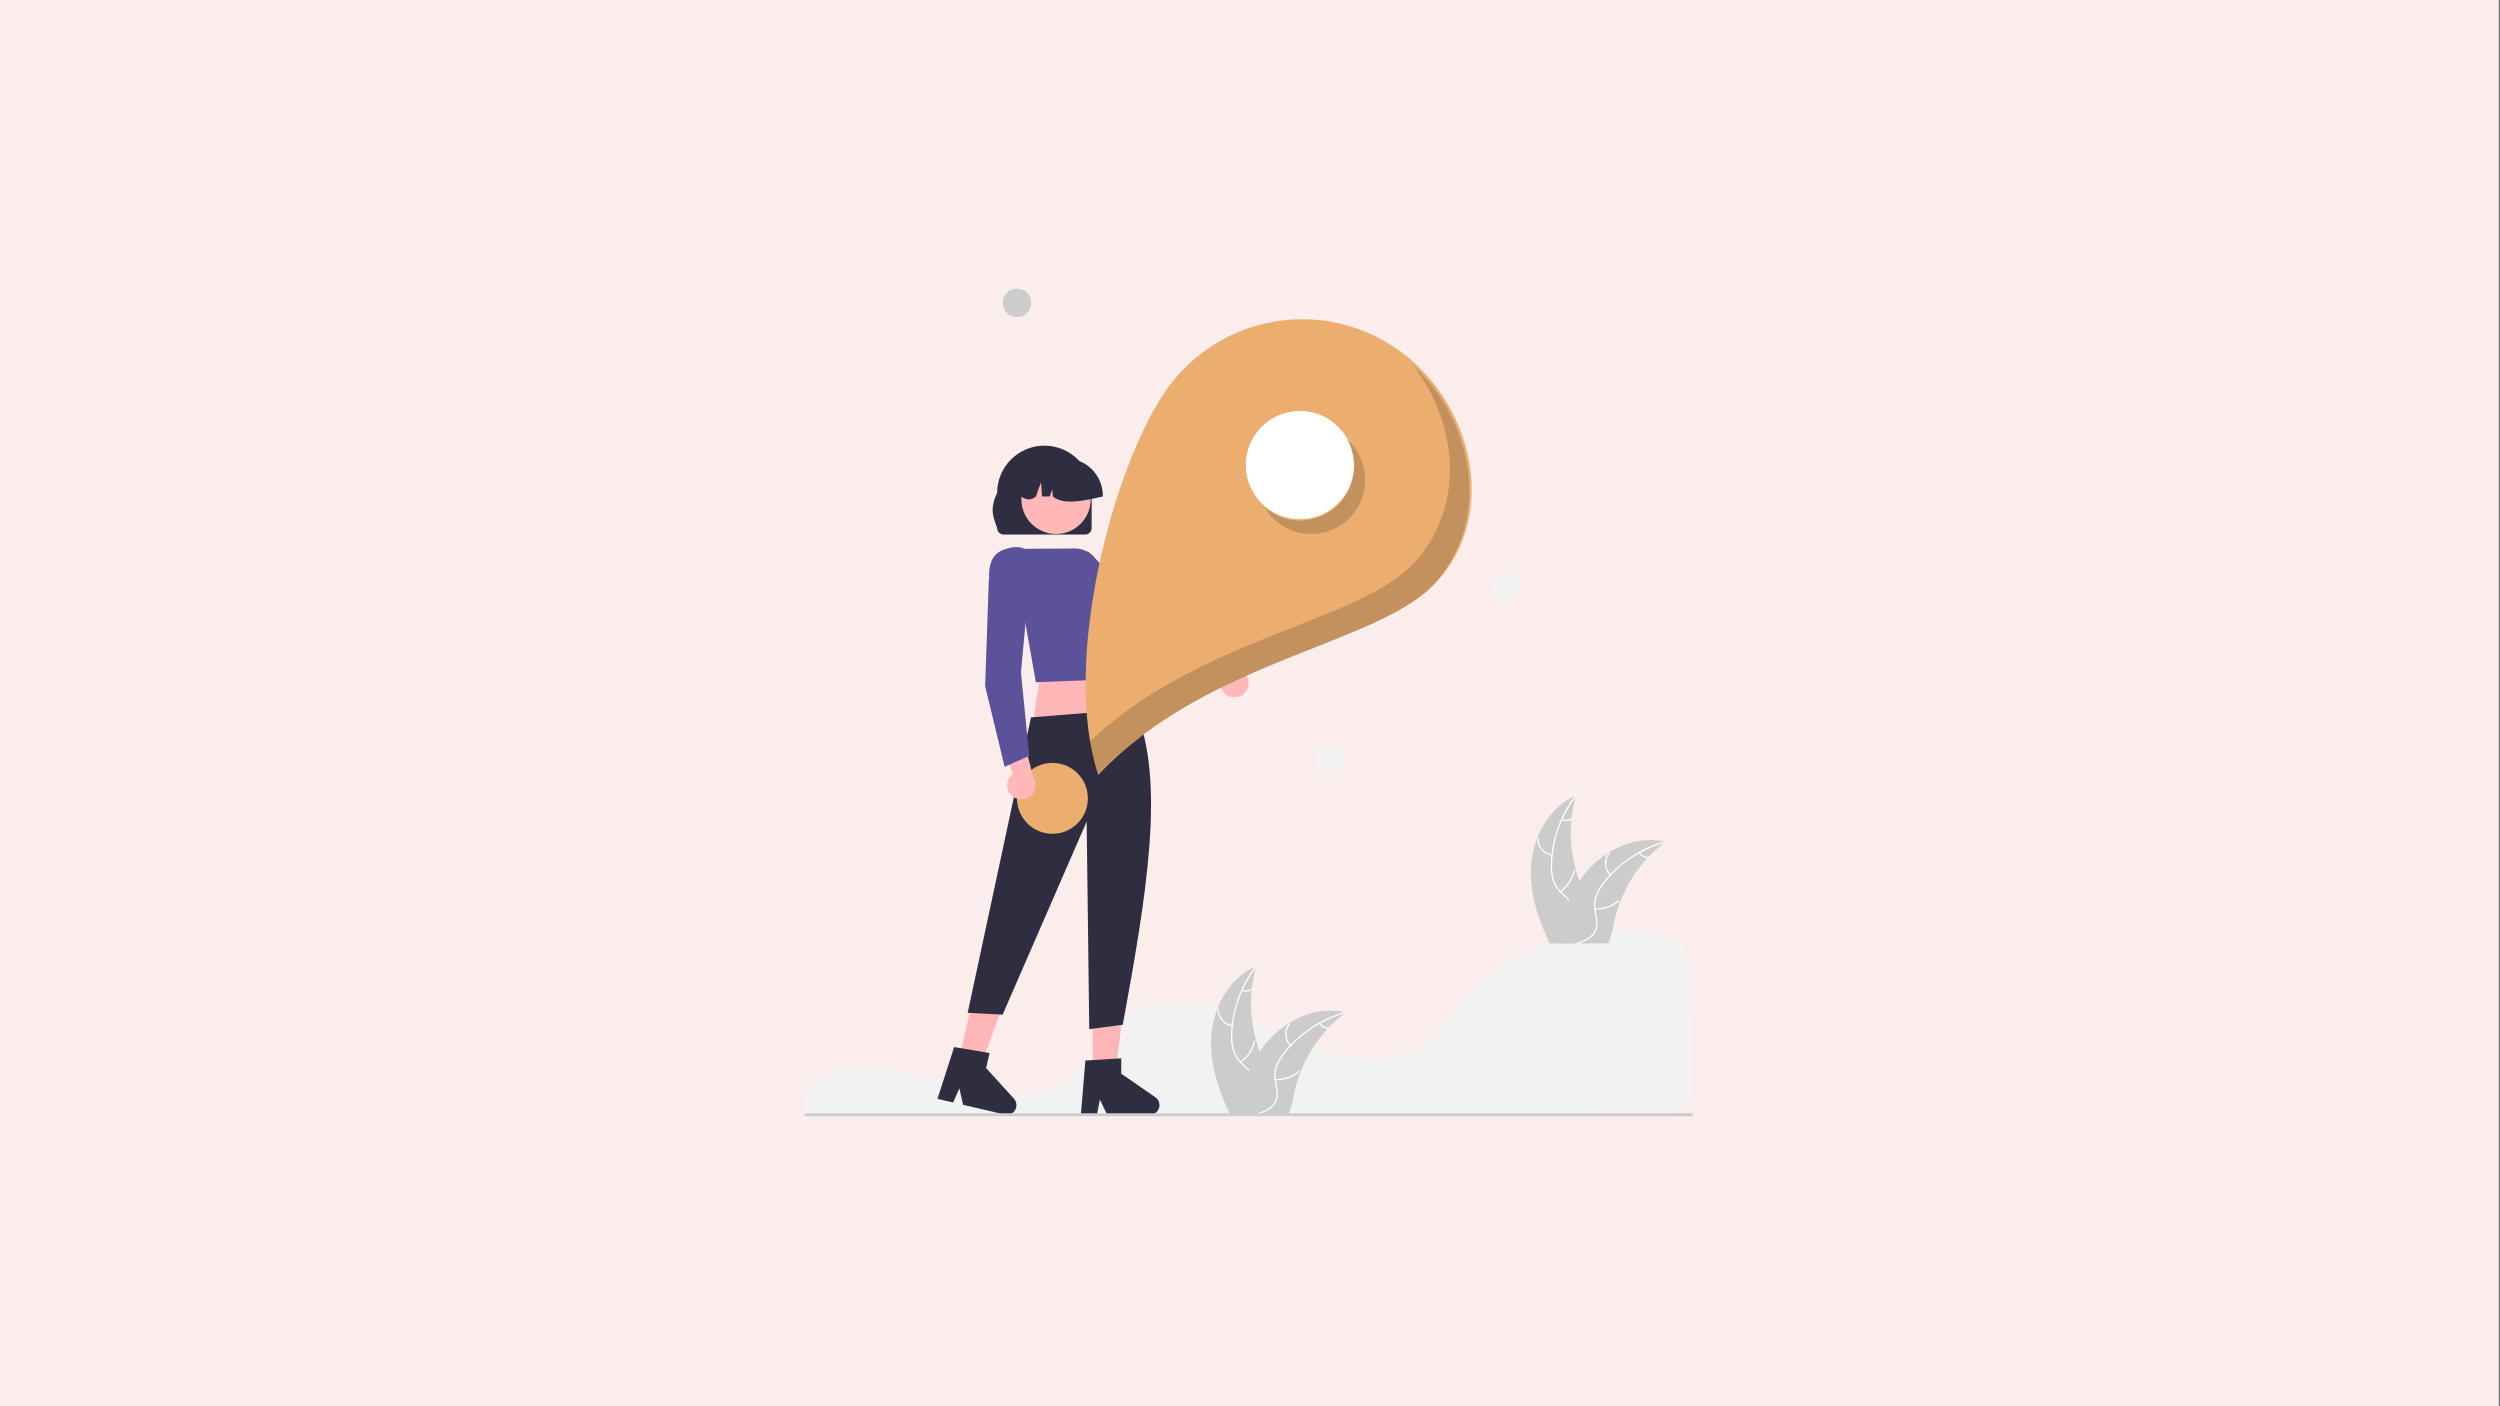 <?xml version="1.0" encoding="utf-8"?>
<!-- Generator: Adobe Illustrator 16.0.0, SVG Export Plug-In . SVG Version: 6.00 Build 0)  -->
<!DOCTYPE svg PUBLIC "-//W3C//DTD SVG 1.1//EN" "http://www.w3.org/Graphics/SVG/1.1/DTD/svg11.dtd">
<svg version="1.1" id="Layer_1" xmlns:x="http://ns.adobe.com/Extensibility/1.0/" xmlns:i="http://ns.adobe.com/AdobeIllustrator/10.0/" xmlns:graph="http://ns.adobe.com/Graphs/1.0/"
	 xmlns="http://www.w3.org/2000/svg" xmlns:xlink="http://www.w3.org/1999/xlink" x="0px" y="0px" width="1920px" height="1080px"
	 viewBox="0 0 1920 1080" enable-background="new 0 0 1920 1080" xml:space="preserve">
<rect x="0" y="0" width="1920" height="1080" fill="#808080" stroke="none"/>
<g id="Group">
	<polygon id="Path" fill="#FCEDED" points="1919,1080 1919,0 -1,0 -1,1080 	"/>
</g>
<g>
	<path id="path2" fill="#F2F2F2" d="M664.26,818.811c-3.281,0-6.568,0.155-9.779,0.471l-0.467,0.044
		c-21.296,2.168-36.874,14.741-36.233,29.248l0.124,2.625c0.083,1.657,0.169,3.441,0.241,5.419c0.039,0.976,1.195,1.723,2.634,1.723
		h523.845c36.934-0.258,73.734-0.582,109.371-0.965c6.689,0.017,13.373-0.383,20.012-1.195c9.902-1.349,16.775-4.022,21.016-8.176
		l0,0c5.271-5.15,5.438-11.635,5.119-18.963c-0.648-14.795-1.293-30.337-1.936-45.835c-0.568-13.655-1.133-27.275-1.697-40.315
		c-0.35-7.738-1.127-14.569-7.113-19.791c-6.488-5.644-18.32-8.507-35.17-8.507c-0.205,0-0.406,0-0.613,0.002
		c-52.807,0.215-105.129,21.118-130.197,52.014c-2.887,3.559-5.576,7.366-8.178,11.052c-3.803,5.655-8.002,11.035-12.561,16.1
		c-2.533,2.729-5.311,5.221-8.297,7.444c-0.205,0.163-0.438,0.337-0.684,0.501c-0.564,0.423-1.152,0.831-1.727,1.194
		c-3.322,2.214-6.869,4.069-10.582,5.538l-0.371,0.143c-0.279,0.115-0.582,0.229-0.885,0.334c-2.141,0.791-4.32,1.463-6.535,2.012
		c-9.555,2.425-20.42,3.006-32.295,1.725c-10.965-1.221-21.744-3.748-32.109-7.531c-10.994-4-21.284-8.988-31.236-13.811
		c-4.372-2.119-8.894-4.311-13.408-6.386c-0.85-0.39-1.685-0.772-2.531-1.154c-5.516-2.474-10.516-4.518-15.287-6.248
		c-11.719-4.279-23.981-6.895-36.426-7.768c-13.133-0.827-24.707,0.734-34.391,4.632c-2.691,1.078-5.292,2.369-7.779,3.857
		c-11.47,6.857-18.542,16.977-25.379,26.765c-8.506,12.175-17.302,24.765-34.671,31.291c-20.041,7.537-49.295,4.405-69.992-1.04
		c-6.507-1.712-13.006-3.684-19.292-5.588c-2.539-0.771-5.079-1.535-7.621-2.295c-4.996-1.484-9.083-2.622-12.866-3.582
		l-1.196-0.306c-0.666-0.168-1.332-0.333-2.009-0.491c-4.493-1.086-8.676-1.94-12.796-2.613l-0.975-0.164
		c-1.954-0.295-3.781-0.543-5.574-0.75l-0.716-0.082C671.463,818.999,667.863,818.807,664.26,818.811L664.26,818.811z"/>
	<path id="a0461f35-fb70-484f-9ae8-3da4bdd92c77-43" fill="#FFB7B7" d="M949.535,535.422c-5.96,0.86-11.49-3.275-12.351-9.236
		c-0.091-0.633-0.126-1.272-0.106-1.912l-36.165-13.897l16.375-11.713l31.833,14.993c6.024,0.598,10.423,5.966,9.825,11.99
		C958.446,530.688,954.555,534.73,949.535,535.422L949.535,535.422z"/>
	<path id="b3dd0798-f166-43d4-ba9c-3d5fa2ca5126-44" fill="#3F3D56" d="M928.87,525.452l5.648-19.918l-0.277-0.189l-52.894-35.93
		l-45.722-45.876l-26.634,10.642l1.749,8.429l0.115,0.104l60.789,54.448l0.057,0.027L928.87,525.452z"/>
	<polygon id="polygon6" fill="#FFB6B6" points="800.033,509.245 860.297,509.245 874.686,570.946 792.829,559.474 	"/>
	<polygon id="polygon8" fill="#FFB6B6" points="775.431,757.891 750.648,752.132 735.598,816.898 752.389,820.802 	"/>
	<path id="path10" fill="#2F2E41" d="M719.974,843.933l12.042,2.798l4.792-10.869l2.863,12.648l31.938,7.422
		c3.965,0.922,7.926-1.546,8.848-5.511c0.548-2.358-0.097-4.837-1.727-6.629l-21.412-23.541l2.671-11.493l-27.198-4.632
		L719.974,843.933z"/>
	<polygon id="polygon12" fill="#FFB6B6" points="864.648,759.764 839.206,759.764 839.206,826.255 856.445,826.255 	"/>
	<path id="path14" fill="#2F2E41" d="M830.107,856.126h12.362l2.207-11.673l5.652,11.673h32.788c4.071,0,7.372-3.301,7.372-7.37
		c0-2.423-1.19-4.691-3.184-6.067l-26.184-18.083v-11.8l-27.541,1.644L830.107,856.126z"/>
	<path id="path16" fill="#2F2E41" d="M791.793,550.95l80.053-6.368c23.623,55.183,8.603,143.274-9.552,242.439l-25.749,3.329
		l-1.997-159.349l-64.546,148.242l-26.836-1.373L791.793,550.95z"/>
	<path id="a1ca5f83-7fa1-45b1-9d3b-bf096f25c0e5-45" fill="#2F2E41" d="M838.391,405.641v-27.083
		c0.003-20.042-16.242-36.293-36.284-36.297c-20.043-0.003-36.293,16.242-36.297,36.285c0,0.004,0,0.008,0,0.012
		c-6.396,13.329-2.394,19.666,0,27.083c0.005,2.688,2.184,4.868,4.873,4.872h62.833C836.206,410.51,838.387,408.331,838.391,405.641
		L838.391,405.641z"/>
	<circle id="b14fd05a-a043-4ff7-820e-83dd0ca664c7" fill="#FFB7B7" cx="811.056" cy="383.498" r="26.607"/>
	<path id="b50f9c05-1494-4f26-bcdb-96e0065c79e8-46" fill="#2F2E41" d="M846.977,380.724c-0.018-15.848-12.86-28.689-28.708-28.708
		h-5.417c-15.847,0.019-28.688,12.86-28.707,28.708v0.541c4.057,2.774,7.908,3.179,11.447,0l3.904-10.932l0.781,10.932h5.917
		l1.973-5.515l0.394,5.515c7.992,6.807,23.104,3.545,38.416,0V380.724z"/>
	<path id="a0eb6ff4-2fce-4112-9df9-8b4ebb5a5fd4-47" fill="#5C529B" d="M795.541,523.926l67.745-2.579l3.787-44.318
		c2.92-8.112,2.968-15.083,0.14-20.702c-2.432-4.619-6.518-8.15-11.441-9.888l-14.823-17.903c-3.862-4.66-9.611-7.34-15.662-7.302
		l-38.518,0.263c-0.929-0.558-6.56-3.42-17.666,1.393c-12.046,5.22-9.249,23.359-9.219,23.541l0.028,0.17l0.132,0.117l25.619,21.579
		L795.541,523.926z"/>
	<path id="path22" fill="#EBAE6E" d="M1104.258,446.004c-43.715,49.265-175.243,58.662-260.855,149.091
		C814.7,507.687,855.361,356.8,895.884,299.259c40.522-57.541,120.019-71.337,177.56-30.815
		C1130.984,308.967,1150.969,393.363,1104.258,446.004z"/>
	<circle id="b262ea8c-1946-46c9-a449-3a1996c39394" fill="#FFFFFF" cx="998.338" cy="357.184" r="41.559"/>
	<circle id="bcc29a3a-8123-4529-80aa-6f70df2823cf" fill="#EBAE6E" cx="808.271" cy="613.136" r="27.22"/>
	<path id="b815393f-9135-439a-a427-8535fc5e4357-48" fill="#FFB7B7" d="M777.131,611.167c-4.481-4.025-4.85-10.92-0.825-15.4
		c0.427-0.476,0.895-0.912,1.399-1.306l-12.511-36.666l19.491,5.063l8.882,34.04c3.404,5.006,2.105,11.824-2.901,15.229
		c-4.192,2.85-9.792,2.452-13.541-0.958L777.131,611.167z"/>
	<path id="b887ab11-b08b-42e6-a61f-ab0e88099db2-49" fill="#5C529B" d="M771.542,588.916l18.911-8.427l-6.353-63.964l5.917-64.499
		l-25.25-13.626l-5.349,6.745v0.153l-2.834,81.56l0.015,0.061L771.542,588.916z"/>
	<path id="path28" fill="#CCCCCC" d="M1222.441,710.238c-1.32,4.958-4.793,9.088-8.986,12.095c-0.684,0.493-1.385,0.949-2.096,1.376
		c-0.219,0.128-0.438,0.266-0.666,0.383c-0.246,0.146-0.492,0.283-0.738,0.411h-19.715c-0.355-0.722-0.701-1.449-1.049-2.17
		c-8.449-17.756-14.383-36.914-13.371-56.429c0.402-7.569,1.992-15.028,4.711-22.104c5.416-14.099,15.297-26.304,28.885-32.447
		c0.338-0.154,0.693-0.31,1.041-0.455c-0.109,0.392-0.219,0.773-0.328,1.165c-1.459,5.254-2.49,10.616-3.082,16.033
		c-0.055,0.42-0.1,0.838-0.137,1.268c-1.295,13.067-0.145,26.263,3.391,38.909c0.01,0.029,0.02,0.064,0.027,0.093
		c0.775,2.797,1.674,5.553,2.697,8.266c0.803,2.144,1.67,4.258,2.617,6.336C1219.598,691.69,1224.902,700.986,1222.441,710.238
		L1222.441,710.238z"/>
	<path id="path30" fill="#FFFFFF" d="M1210.703,611.308c-0.193,0.257-0.383,0.502-0.574,0.756
		c-4.004,5.308-7.404,11.041-10.137,17.1c-0.146,0.301-0.283,0.602-0.4,0.912c-3.744,8.46-6.15,17.452-7.127,26.65
		c-0.012,0.063-0.018,0.129-0.02,0.192c-0.227,2.15-0.365,4.32-0.42,6.488c-0.201,4.066,0.238,8.14,1.305,12.068
		c0.973,3.21,2.676,6.148,4.975,8.586c0.229,0.245,0.457,0.493,0.703,0.729c0.184,0.191,0.383,0.384,0.574,0.564
		c1.842,1.759,3.855,3.392,5.588,5.278c0.793,0.847,1.51,1.761,2.143,2.734c2.037,3.299,2.568,7.313,1.457,11.028
		c-1.24,4.613-4.072,8.504-6.973,12.214c-1.449,1.858-2.943,3.736-4.238,5.724c-0.475,0.711-0.91,1.431-1.313,2.17h-1.148
		c0.383-0.739,0.803-1.459,1.258-2.17c3.328-5.241,8.057-9.743,10.51-15.513c1.66-3.891,2.16-8.303,0.064-12.123
		c-0.615-1.111-1.359-2.144-2.215-3.08c-1.67-1.887-3.664-3.5-5.479-5.205c-0.455-0.427-0.902-0.865-1.33-1.321
		c-2.271-2.307-4.025-5.073-5.141-8.112c-1.266-3.858-1.863-7.907-1.77-11.968c0-2.588,0.137-5.195,0.393-7.783
		c0.027-0.327,0.064-0.665,0.1-1.003c1.863-16.288,8.055-31.783,17.928-44.871c0.184-0.254,0.375-0.502,0.566-0.747
		C1210.373,610.096,1211.094,610.808,1210.703,611.308L1210.703,611.308z"/>
	<path id="path32" fill="#FFFFFF" d="M1191.855,657.313c-6.52-1.095-11.287-6.753-11.258-13.364c0.002-0.277,0.23-0.5,0.51-0.496
		c0.264,0.003,0.48,0.209,0.496,0.475c-0.037,6.158,4.418,11.425,10.498,12.41C1192.742,656.443,1192.492,657.419,1191.855,657.313
		L1191.855,657.313z"/>
	<path id="path34" fill="#FFFFFF" d="M1198.053,684.244c5.363-3.75,9.117-9.382,10.512-15.776c0.139-0.632,1.113-0.386,0.977,0.248
		c-1.463,6.65-5.381,12.504-10.973,16.393C1198.035,685.479,1197.523,684.612,1198.053,684.244z"/>
	<path id="path36" fill="#FFFFFF" d="M1199.691,629.058c2.393,0.933,5.098,0.601,7.193-0.886c0.529-0.378,1.041,0.489,0.518,0.864
		c-2.324,1.631-5.303,2.005-7.957,0.997c-0.266-0.077-0.424-0.344-0.365-0.61C1199.148,629.153,1199.422,628.99,1199.691,629.058
		L1199.691,629.058z"/>
	<path id="path38" fill="#CCCCCC" d="M1279.08,646.554c-0.318,0.247-0.648,0.492-0.967,0.748c-4.326,3.313-8.377,6.97-12.113,10.938
		c-0.291,0.301-0.582,0.61-0.865,0.92l-0.01,0.011c-8.855,9.613-15.857,20.78-20.654,32.939l-0.027,0.081
		c-0.008,0.028-0.018,0.046-0.025,0.073c-1.902,4.867-3.436,9.869-4.586,14.966c-1.111,4.978-2.023,10.31-3.764,15.104
		c-0.266,0.739-0.557,1.467-0.865,2.17h-40.523c0.135-0.722,0.281-1.449,0.428-2.17c2.061-10.561,5.283-20.862,9.607-30.716
		c0.145-0.329,0.291-0.656,0.455-0.984c2.232-4.868,4.855-9.549,7.848-13.99c0-0.006,0.004-0.011,0.008-0.011l0,0
		c1.643-2.423,3.408-4.764,5.287-7.009c4.875-5.8,10.633-10.795,17.063-14.802c0.035-0.027,0.082-0.045,0.119-0.073
		c12.797-7.938,27.963-11.721,42.465-8.449h0.008C1278.342,646.381,1278.705,646.463,1279.08,646.554L1279.08,646.554z"/>
	<path id="path40" fill="#FFFFFF" d="M1279.035,647.038c-0.311,0.081-0.621,0.173-0.922,0.264
		c-6.389,1.826-12.553,4.354-18.385,7.538c-0.291,0.155-0.582,0.319-0.873,0.482c-8.059,4.497-15.373,10.214-21.686,16.944
		c-0.004,0.005-0.006,0.011-0.008,0.019c-0.072,0.072-0.154,0.154-0.219,0.227c-1.459,1.569-2.863,3.199-4.193,4.877
		c-2.604,3.128-4.699,6.644-6.215,10.419c-1.158,3.146-1.568,6.52-1.195,9.852c0.027,0.339,0.072,0.666,0.119,1.002
		c0.037,0.266,0.072,0.529,0.119,0.803c0.602,3.655,1.641,7.319,1.348,11.047c-0.357,3.865-2.354,7.39-5.479,9.689
		c-1.049,0.813-2.172,1.526-3.352,2.133c-1.691,0.87-3.449,1.597-5.262,2.17h-3.58c0.482-0.138,0.957-0.274,1.439-0.411
		c1.713-0.482,3.398-1.069,5.039-1.759c0.939-0.392,1.854-0.842,2.734-1.35c3.664-2.104,6.719-5.332,7.355-9.644
		c0.557-3.771-0.52-7.546-1.156-11.238c-0.109-0.638-0.211-1.266-0.264-1.896c-0.436-3.195-0.172-6.448,0.773-9.533
		c1.311-3.847,3.273-7.443,5.797-10.627c1.563-2.074,3.229-4.066,4.996-5.972c0.219-0.246,0.445-0.491,0.684-0.736
		c6.443-6.781,13.885-12.536,22.066-17.072h0.008c6.082-3.387,12.537-6.06,19.232-7.967h0.008c0.303-0.09,0.611-0.182,0.912-0.263
		C1279.508,645.87,1279.654,646.865,1279.035,647.038L1279.035,647.038z"/>
	<path id="path42" fill="#FFFFFF" d="M1236.291,672.422c-4.547-4.801-4.947-12.188-0.945-17.451
		c0.395-0.515,1.211,0.074,0.818,0.589c-3.738,4.896-3.352,11.785,0.91,16.23C1237.523,672.258,1236.736,672.887,1236.291,672.422
		L1236.291,672.422z"/>
	<path id="path44" fill="#FFFFFF" d="M1225.025,697.654c6.539,0.236,12.928-2.001,17.891-6.267c0.49-0.423,1.123,0.361,0.631,0.783
		c-5.174,4.43-11.826,6.745-18.631,6.484C1224.268,698.63,1224.379,697.63,1225.025,697.654L1225.025,697.654z"/>
	<path id="path46" fill="#FFFFFF" d="M1259.559,654.577c1.35,2.186,3.709,3.55,6.277,3.625c0.648,0.016,0.537,1.018-0.107,1
		c-2.838-0.097-5.441-1.592-6.953-3.995c-0.166-0.219-0.133-0.528,0.076-0.707C1259.068,654.327,1259.385,654.361,1259.559,654.577
		L1259.559,654.577z"/>
	<path id="path48" fill="#CCCCCC" d="M976.858,841.256c-1.322,4.958-4.794,9.086-8.986,12.094c-0.684,0.491-1.387,0.948-2.097,1.376
		c-0.219,0.129-0.438,0.264-0.665,0.383c-0.247,0.146-0.493,0.284-0.739,0.41h-19.715c-0.355-0.72-0.701-1.449-1.047-2.169
		c-8.451-17.755-14.384-36.914-13.373-56.428c0.401-7.569,1.991-15.029,4.712-22.104c5.414-14.101,15.294-26.305,28.884-32.447
		c0.338-0.155,0.693-0.31,1.04-0.456c-0.109,0.392-0.219,0.774-0.328,1.166c-1.458,5.254-2.488,10.613-3.081,16.032
		c-0.056,0.42-0.101,0.839-0.137,1.268c-1.294,13.068-0.146,26.264,3.391,38.91c0.01,0.028,0.018,0.063,0.027,0.091
		c0.775,2.798,1.674,5.554,2.697,8.267c0.802,2.143,1.668,4.257,2.616,6.336C974.015,822.706,979.319,832.004,976.858,841.256
		L976.858,841.256z"/>
	<path id="path50" fill="#FFFFFF" d="M965.118,742.324c-0.191,0.255-0.383,0.502-0.573,0.757c-4.004,5.306-7.403,11.041-10.136,17.1
		c-0.146,0.3-0.282,0.601-0.4,0.91c-3.745,8.462-6.149,17.451-7.128,26.652c-0.011,0.063-0.018,0.127-0.02,0.192
		c-0.227,2.15-0.363,4.318-0.418,6.488c-0.203,4.065,0.236,8.14,1.304,12.068c0.972,3.207,2.675,6.146,4.976,8.585
		c0.229,0.246,0.457,0.492,0.701,0.73c0.184,0.19,0.384,0.382,0.575,0.564c1.841,1.759,3.855,3.391,5.587,5.276
		c0.794,0.847,1.51,1.763,2.142,2.734c2.039,3.301,2.569,7.313,1.459,11.03c-1.239,4.61-4.075,8.504-6.973,12.212
		c-1.449,1.86-2.944,3.738-4.238,5.725c-0.474,0.71-0.912,1.432-1.312,2.169h-1.15c0.384-0.737,0.803-1.459,1.259-2.169
		c3.327-5.24,8.058-9.743,10.51-15.512c1.658-3.894,2.159-8.305,0.063-12.124c-0.614-1.11-1.358-2.145-2.216-3.081
		c-1.667-1.885-3.663-3.5-5.478-5.203c-0.455-0.43-0.902-0.867-1.33-1.323c-2.271-2.308-4.023-5.071-5.141-8.11
		c-1.265-3.861-1.863-7.907-1.77-11.969c0-2.588,0.138-5.194,0.393-7.782c0.027-0.329,0.063-0.667,0.1-1.005
		c1.864-16.289,8.056-31.781,17.929-44.869c0.184-0.256,0.374-0.502,0.565-0.748C964.79,741.112,965.51,741.824,965.118,742.324z"/>
	<path id="path52" fill="#FFFFFF" d="M946.273,788.331c-6.521-1.096-11.287-6.753-11.261-13.365c0.004-0.277,0.232-0.5,0.511-0.496
		c0.264,0.003,0.48,0.21,0.496,0.474c-0.036,6.159,4.42,11.427,10.5,12.412C947.158,787.458,946.91,788.433,946.273,788.331
		L946.273,788.331z"/>
	<path id="path54" fill="#FFFFFF" d="M952.47,815.261c5.363-3.749,9.117-9.381,10.512-15.775c0.138-0.634,1.114-0.388,0.977,0.247
		c-1.464,6.648-5.382,12.504-10.973,16.394C952.452,816.496,951.939,815.629,952.47,815.261L952.47,815.261z"/>
	<path id="path56" fill="#FFFFFF" d="M954.107,760.073c2.394,0.935,5.099,0.602,7.194-0.885c0.527-0.377,1.04,0.489,0.517,0.863
		c-2.323,1.633-5.304,2.005-7.956,0.999c-0.266-0.077-0.424-0.344-0.366-0.612C953.565,760.169,953.838,760.008,954.107,760.073z"/>
	<path id="path58" fill="#CCCCCC" d="M1033.496,777.57c-0.318,0.246-0.648,0.493-0.967,0.748c-4.326,3.312-8.377,6.97-12.113,10.938
		c-0.293,0.301-0.584,0.611-0.865,0.92l-0.01,0.01c-8.855,9.612-15.857,20.781-20.654,32.94l-0.027,0.082
		c-0.008,0.026-0.018,0.046-0.025,0.072c-1.901,4.868-3.435,9.87-4.585,14.967c-1.111,4.977-2.023,10.31-3.765,15.103
		c-0.265,0.739-0.557,1.467-0.866,2.169h-40.522c0.137-0.72,0.282-1.449,0.428-2.169c2.062-10.562,5.283-20.861,9.606-30.717
		c0.146-0.327,0.292-0.655,0.456-0.982c2.232-4.869,4.857-9.549,7.849-13.992c0-0.004,0.003-0.01,0.008-0.01l0,0
		c1.643-2.424,3.408-4.764,5.287-7.009c4.874-5.799,10.633-10.794,17.063-14.802c0.036-0.026,0.082-0.046,0.118-0.072
		c12.797-7.938,27.963-11.722,42.465-8.449h0.008C1032.758,777.397,1033.123,777.479,1033.496,777.57L1033.496,777.57z"/>
	<path id="path60" fill="#FFFFFF" d="M1033.451,778.055c-0.311,0.082-0.621,0.173-0.922,0.264
		c-6.389,1.825-12.553,4.353-18.385,7.537c-0.291,0.155-0.582,0.319-0.873,0.484c-8.059,4.497-15.372,10.211-21.685,16.944
		c-0.004,0.003-0.007,0.011-0.008,0.017c-0.073,0.073-0.155,0.155-0.219,0.229c-1.459,1.568-2.862,3.199-4.193,4.876
		c-2.604,3.128-4.7,6.642-6.216,10.418c-1.159,3.147-1.568,6.521-1.194,9.854c0.027,0.336,0.072,0.666,0.119,1.002
		c0.036,0.266,0.071,0.528,0.118,0.803c0.602,3.654,1.641,7.318,1.349,11.047c-0.358,3.864-2.354,7.389-5.479,9.689
		c-1.05,0.812-2.174,1.525-3.353,2.132c-1.689,0.871-3.449,1.598-5.261,2.169h-3.581c0.483-0.136,0.957-0.272,1.44-0.41
		c1.714-0.484,3.397-1.071,5.039-1.759c0.939-0.393,1.853-0.844,2.734-1.349c3.664-2.106,6.718-5.332,7.355-9.644
		c0.557-3.774-0.52-7.546-1.156-11.238c-0.11-0.638-0.211-1.266-0.266-1.896c-0.435-3.196-0.171-6.45,0.775-9.533
		c1.312-3.849,3.272-7.443,5.797-10.629c1.562-2.073,3.229-4.067,4.995-5.97c0.219-0.246,0.446-0.491,0.684-0.739
		c6.445-6.778,13.885-12.535,22.066-17.07h0.008c6.084-3.386,12.537-6.06,19.232-7.966h0.008c0.303-0.092,0.611-0.184,0.912-0.266
		C1033.924,776.887,1034.07,777.881,1033.451,778.055L1033.451,778.055z"/>
	<path id="path62" fill="#FFFFFF" d="M990.707,803.438c-4.546-4.801-4.946-12.188-0.944-17.449c0.395-0.515,1.211,0.072,0.817,0.588
		c-3.737,4.896-3.351,11.784,0.911,16.23C991.939,803.274,991.152,803.903,990.707,803.438L990.707,803.438z"/>
	<path id="path64" fill="#FFFFFF" d="M979.441,828.671c6.539,0.235,12.928-2.003,17.891-6.266c0.491-0.425,1.121,0.361,0.631,0.783
		c-5.172,4.429-11.825,6.743-18.631,6.483C978.685,829.646,978.796,828.646,979.441,828.671L979.441,828.671z"/>
	<path id="path66" fill="#FFFFFF" d="M1013.975,785.595c1.35,2.186,3.709,3.547,6.277,3.624c0.648,0.016,0.537,1.017-0.107,1
		c-2.838-0.096-5.441-1.594-6.955-3.994c-0.164-0.219-0.131-0.529,0.078-0.709C1013.484,785.343,1013.801,785.378,1013.975,785.595
		L1013.975,785.595z"/>
	<circle id="circle68" fill="#F2F2F2" cx="1020.688" cy="582.143" r="10.938"/>
	<circle id="circle70" fill="#F2F2F2" cx="1156.559" cy="451.127" r="10.938"/>
	<circle id="circle72" fill="#CCCCCC" cx="781.043" cy="232.598" r="10.938"/>
	<path id="f02c4e45-f306-4b42-b3ad-5ddd3016d7d2-50" fill="#CCCCCC" d="M618.898,857.261h680.206c0.627,0,1.137-0.509,1.137-1.135
		c0-0.63-0.51-1.139-1.137-1.139H618.898c-0.628,0-1.137,0.509-1.137,1.139C617.761,856.752,618.27,857.261,618.898,857.261z"/>
	<path id="path75" opacity="0.2" fill="#231F20" enable-background="new    " d="M1034.293,337.287
		c11.588,19.809,4.922,45.26-14.887,56.848c-15.443,9.033-34.933,7.167-48.382-4.631c11.572,19.821,37.021,26.506,56.841,14.934
		c19.822-11.573,26.508-37.023,14.936-56.843C1040.539,343.722,1037.666,340.241,1034.293,337.287L1034.293,337.287z"/>
	<path id="path77" opacity="0.2" fill="#231F20" enable-background="new    " d="M1085.318,280.597
		c34.115,44.111,40,107.506,2.197,150.108c-42.236,47.599-166.442,57.988-252.011,140.197c1.425,8.573,3.482,17.031,6.154,25.302
		c85.613-90.431,217.141-99.828,260.855-149.093C1145.318,398.871,1132.107,323.969,1085.318,280.597z"/>
</g>
</svg>
